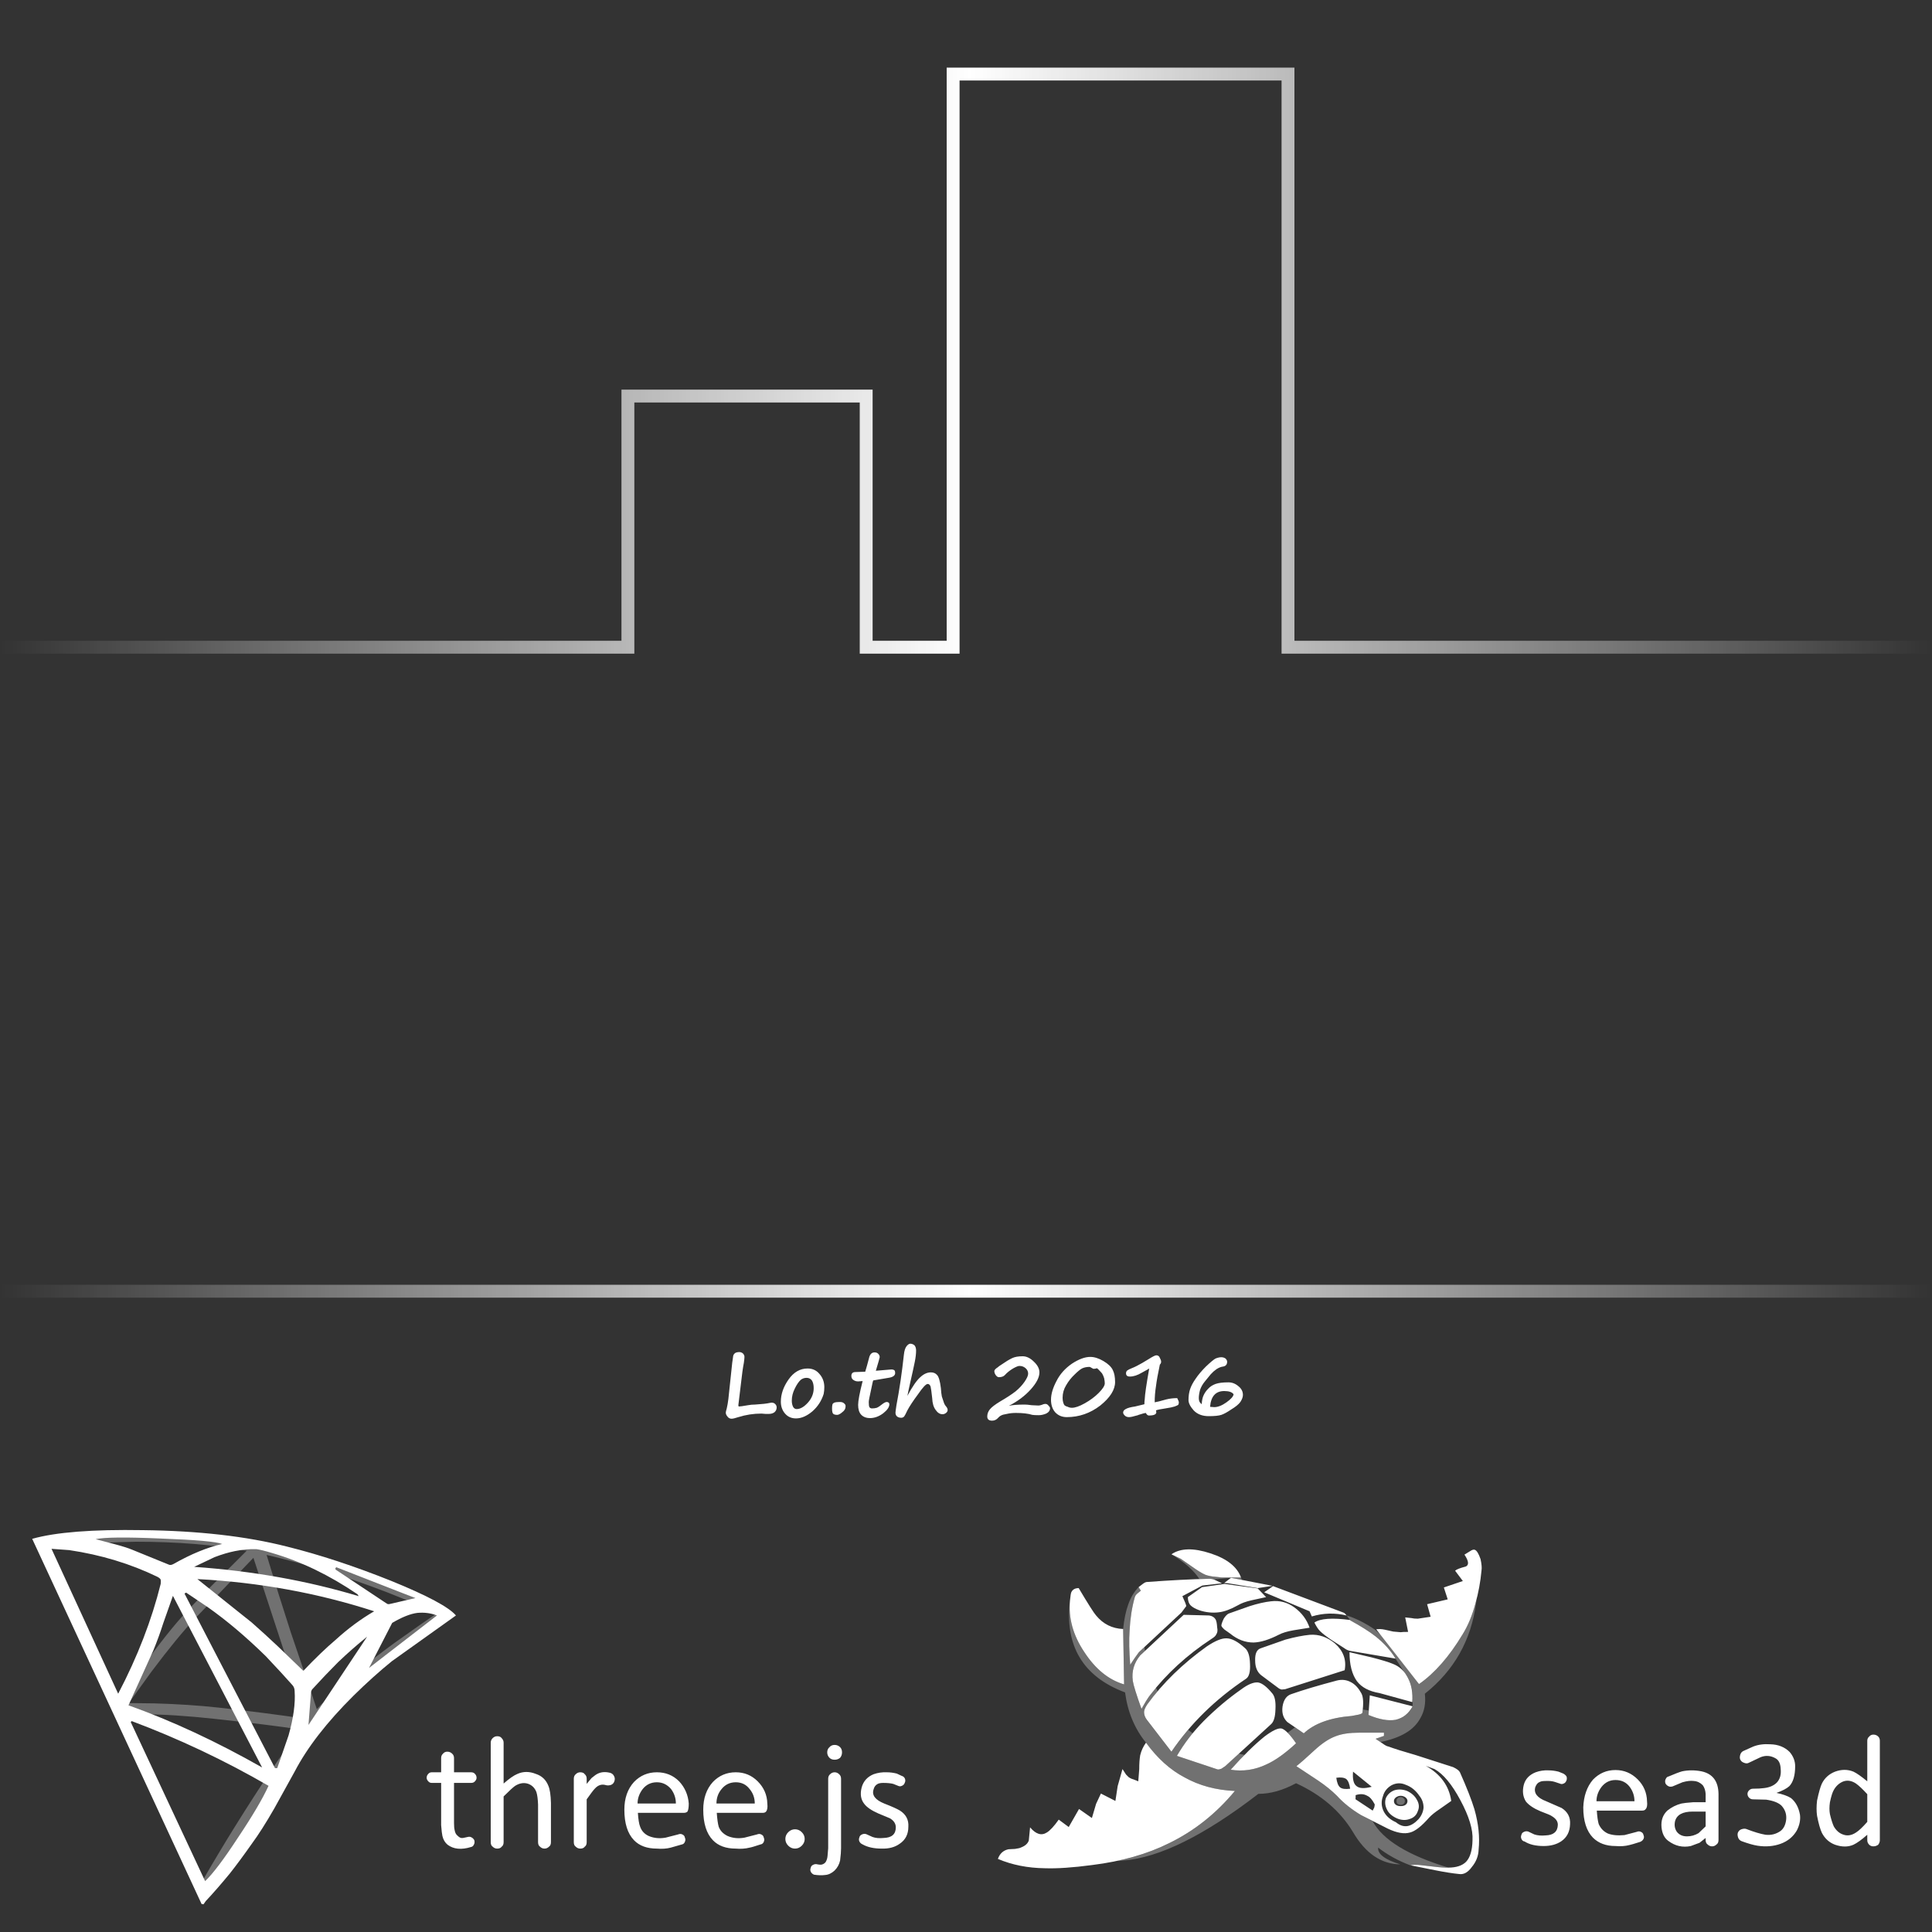 
<svg xmlns="http://www.w3.org/2000/svg" version="1.1" xmlns:xlink="http://www.w3.org/1999/xlink" preserveAspectRatio="none" x="0px" y="0px" width="300px" height="300px" viewBox="0 0 300 300">
<rect x="0" y="0" width="300" height="300" fill="#333333" stroke="none"/>
<defs>
<linearGradient id="Gradient_1" gradientUnits="userSpaceOnUse" x1="0" y1="1" x2="300" y2="1" spreadMethod="pad">
<stop  offset="0%" stop-color="#FFFFFF" stop-opacity="0"/>

<stop  offset="50.196%" stop-color="#FFFFFF"/>

<stop  offset="100%" stop-color="#FFFFFF" stop-opacity="0"/>
</linearGradient>

<linearGradient id="Gradient_2" gradientUnits="userSpaceOnUse" x1="0" y1="101" x2="300" y2="101" spreadMethod="pad">
<stop  offset="0%" stop-color="#FFFFFF" stop-opacity="0"/>

<stop  offset="50.196%" stop-color="#FFFFFF"/>

<stop  offset="100%" stop-color="#FFFFFF" stop-opacity="0"/>
</linearGradient>

<g id="Layer3_0_MEMBER_0_MEMBER_0_MEMBER_0_MEMBER_0_FILL">
<path fill="#FFFFFF" fill-opacity="0.302" stroke="none" d="
M 21.15 239.4
Q 30.7 239.4 38.3 240.8 32.1 246.95 29.2 250 25.95 253.45 21.6 259.6 19.35 262.95 18.2 264.85
L 18.75 266.25
Q 20.4 266.15 22.3 266.2 26.85 266.2 33.3 266.9 41.6 267.8 46.6 268.55 42.55 273.9 36.5 283.6 34.25 287.2 31.35 292.2
L 32.1 293.8 37.55 286.05
Q 43.15 278 47.2 271.7 50.6 266.35 60.4 257.8 65.25 253.55 69.45 250.4 64.45 248.05 59.05 245.85 47.05 241 40.35 239.75 33.45 238.5 22.4 238.25 16.45 238.15 12.8 238.3
L 13.3 239.75
Q 16.15 239.5 21.15 239.4
M 41.4 241.45
Q 50.35 243.5 60.1 247.25 64.8 249.1 67.8 250.55 65.9 251.8 61.2 255.15 54.1 260.35 49.8 264.75
L 49.2 265.4 45.15 253.45
Q 43.2 247.45 41.4 241.45
M 33.9 265.15
Q 29.3 264.65 24 264.5
L 20 264.45 23.5 259.6
Q 27.55 254.2 30.35 251.25
L 39.35 241.9 47.55 266.9
Q 41.05 265.95 33.9 265.15 Z"/>
</g>

<g id="Layer3_0_MEMBER_1_MEMBER_0_MEMBER_0_MEMBER_0_FILL">
<path fill="#FFFFFF" stroke="none" d="
M 60.8 245.5
Q 52.2 242.05 44.55 240.15 35.1 237.75 22.2 237.6 10.45 237.4 5 238.95
L 31.3 295.65 31.6 295.7
Q 31.9 295.25 31.95 295.2 33.6 293.45 35.7 290.9 37.2 289 39.1 286.3 40.65 284.2 42.6 280.8
L 45.75 275.1
Q 48.7 269.45 54.9 263.3 57.95 260.3 60.85 257.95
L 70.8 250.85
Q 69.15 248.9 60.8 245.5
M 52.05 243.6
L 52.2 243.35 64.5 248.15 60.6 249.05
Q 60.25 249.15 60.05 249
L 52.15 243.75 52.05 243.6
M 20.3 267.4
L 20.45 267.25
Q 31.4 271.35 41.7 277.3 40.3 280.35 36.95 285.35 33.65 290.4 31.85 292.1
L 20.3 267.4
M 52.5 258.1
Q 54.7 256 57 254.15
L 47.9 267.85 48.3 262.75
Q 48.3 262.6 48.45 262.35 50.5 260.1 52.5 258.1
M 8 240.5
L 10.75 240.7
Q 18.15 241.8 24.45 244.85 24.9 245.1 24.95 245.3 25 245.5 24.95 245.95 22.85 254.4 18.35 263
L 8 240.5
M 17.7 239.75
L 14.85 239
Q 16.9 238.55 24.9 238.9 33.15 239.2 34.5 239.75 31 240.55 26.95 242.85 26.5 243.1 26.2 242.95
L 20.55 240.65
Q 19.6 240.25 17.7 239.75
M 28.65 247.45
L 28.9 247.3 32.25 249.55
Q 36.65 252.65 41.25 257.15 43.85 259.9 45.35 261.6 45.75 262 45.75 262.6 45.95 265.45 44.8 269.5
L 43.05 274.55 42.7 274.55 28.65 247.45
M 36.5 240.85
Q 38.25 240.5 39.8 240.55 40.6 240.65 42.25 241.15 48.95 243.1 55.5 247.55
L 55.7 247.85
Q 43.7 244.25 30.15 243.3
L 33.3 241.8
Q 35 241.15 36.5 240.85
M 25.35 252.05
L 26.85 247.8 40.7 274.45
Q 30.05 268.4 19.95 264.8
L 23.8 256.3
Q 24.65 254.25 25.35 252.05
M 60.9 252
Q 63.2 250.65 64.8 250.45 66.45 250.3 67.85 250.85
L 57.3 259 60.9 252
M 58.1 250.2
Q 55 252 52.15 254.6 49.85 256.55 47.1 259.45
L 43.1 255.6
Q 41.2 253.8 39.1 251.95
L 30.65 245.2
Q 45 245.95 58.1 250.2
M 73.75 275.45
Q 73.55 275.2 73.15 275.2
L 70.5 275.2 70.5 273
Q 70.5 272.55 70.2 272.3 69.9 272 69.45 272 69.05 272 68.8 272.3 68.5 272.55 68.5 273
L 68.5 275.2 67.05 275.2
Q 66.7 275.2 66.5 275.45 66.25 275.7 66.25 276.05 66.25 276.35 66.5 276.6 66.7 276.85 67.05 276.85
L 68.5 276.85 68.5 283.4
Q 68.6 284.7 68.7 285.1 68.9 285.95 69.5 286.45 70.9 287.5 73.15 286.8 73.45 286.75 73.6 286.4 73.75 286.1 73.65 285.75 73.5 285.45 73.2 285.3 72.95 285.15 72.6 285.25 71.8 285.45 71.65 285.4 71.4 285.4 71 285 70.7 284.75 70.6 284.2 70.5 283.8 70.5 283.1
L 70.5 276.85 73.15 276.85
Q 73.55 276.85 73.75 276.6 74 276.35 74 276.05 74 275.7 73.75 275.45
M 124.5 284.5
Q 124.05 284.05 123.45 284.05 122.85 284.05 122.4 284.5 121.95 284.95 121.95 285.55 121.95 286.15 122.4 286.6 122.85 287.05 123.45 287.05 124.05 287.05 124.5 286.6 124.95 286.15 124.95 285.55 124.95 284.95 124.5 284.5
M 128.9 275.5
Q 128.6 275.75 128.6 276.2
L 128.6 287 128.5 288.2
Q 128.45 288.75 128.2 289.15 128 289.4 127.7 289.5 127.5 289.6 126.95 289.5 126.6 289.4 126.3 289.55 125.95 289.7 125.9 290 125.75 290.35 125.9 290.65 126.05 290.95 126.4 291.1 127.4 291.25 128.1 291.15 128.9 291.1 129.6 290.45 130.25 289.8 130.45 288.9 130.6 287.7 130.6 287
L 130.6 276.2
Q 130.6 275.75 130.3 275.5 130 275.2 129.6 275.2 129.2 275.2 128.9 275.5
M 140.5 276.15
Q 140.35 275.85 140 275.75
L 139.25 275.4
Q 138.45 275.2 137.7 275.2 136.65 275.15 135.65 275.5 134.2 276.1 133.8 277.55 133.4 279.1 134.2 280.1 134.8 280.9 136.4 281.6
L 138.2 282.35
Q 139.1 282.9 139.1 283.75 139.1 285.35 137.2 285.4 136.2 285.5 135.5 285.25
L 134.5 284.8
Q 134.15 284.7 133.85 284.85 133.5 285 133.45 285.3 133.3 285.65 133.45 285.95 133.6 286.25 133.95 286.4 135.1 287.05 136.9 287.05 138.6 287.1 139.7 286.3 141.05 285.4 141.05 283.65 141.15 282.05 139.75 281.15 139.1 280.75 137.3 280.05 135.2 279.2 135.65 277.85 135.8 277.25 136.3 277 136.6 276.85 137.15 276.85 138.1 276.85 138.7 277
L 139.45 277.3
Q 139.75 277.45 140.05 277.3 140.4 277.15 140.5 276.8 140.65 276.5 140.5 276.15
M 130.45 271.3
Q 130.1 270.95 129.6 270.95 129.1 270.95 128.8 271.3 128.45 271.6 128.45 272.1 128.45 272.6 128.8 272.95 129.1 273.25 129.6 273.25 130.1 273.25 130.45 272.95 130.75 272.6 130.75 272.1 130.75 271.6 130.45 271.3
M 118.4 281.5
Q 118.8 281.5 118.95 281.3 119.25 280.95 119.15 280.05 119.1 278.05 117.65 276.6 116.25 275.2 114.25 275.2 112.15 275.2 110.7 276.7 109.2 278.35 109.2 281 109.2 284.2 110.7 285.75 111.95 287.05 114.25 287.05 115.4 287.15 116.4 286.9 116.75 286.85 118.1 286.4 118.45 286.35 118.6 286 118.75 285.65 118.6 285.35 118.55 285 118.2 284.85 117.9 284.7 117.55 284.85
L 115.6 285.35
Q 114.2 285.6 113 285.1 111.95 284.6 111.6 283.65 111.4 282.95 111.3 281.5
L 118.4 281.5
M 114.25 276.75
Q 115.6 276.75 116.4 277.8 117.2 278.75 117.2 280.05
L 111.25 280.05
Q 111.25 278.75 112.05 277.8 112.9 276.75 114.25 276.75
M 82.05 277
Q 82.95 277.35 83.3 278.3 83.5 278.95 83.55 280.2
L 83.55 286.05
Q 83.55 286.55 83.85 286.75 84.15 287.05 84.55 287.05 84.95 287.05 85.25 286.75 85.55 286.55 85.55 286.05
L 85.55 279.95
Q 85.5 278.1 85.15 277.3 84.6 275.9 83.2 275.45 81.7 274.85 80.35 275.45 79.5 275.8 78.2 276.95
L 78.2 270.6
Q 78.2 270.2 77.9 269.9 77.7 269.6 77.2 269.6 76.8 269.6 76.5 269.9 76.2 270.2 76.2 270.6
L 76.2 286.05
Q 76.2 286.55 76.5 286.75 76.8 287.05 77.2 287.05 77.7 287.05 77.9 286.75 78.2 286.55 78.2 286.05
L 78.2 278.95
Q 79.55 277.6 80 277.3 81.05 276.65 82.05 277
M 99.4 283.65
Q 99.15 283.05 99.05 281.5
L 106.15 281.5
Q 106.55 281.5 106.75 281.3 106.95 280.95 106.95 280.05 106.8 278.05 105.45 276.6 104.05 275.2 102 275.2 99.9 275.2 98.45 276.7 96.95 278.35 96.95 281 96.95 284.2 98.45 285.75 99.7 287.05 102 287.05 103.2 287.15 104.15 286.9
L 105.9 286.4
Q 106.2 286.35 106.35 286 106.5 285.65 106.35 285.35 106.3 285 105.95 284.85 105.65 284.7 105.3 284.85
L 103.35 285.35
Q 101.95 285.6 100.75 285.1 99.75 284.65 99.4 283.65
M 99 280.05
Q 99 278.85 99.8 277.8 100.65 276.75 102 276.75 103.3 276.75 104.2 277.8 104.95 278.8 104.95 280.05
L 99 280.05
M 95.4 276.6
Q 95.55 276.15 95.35 275.8 95.2 275.45 94.8 275.3 93.7 275 92.85 275.4 92.5 275.55 91.85 276.1
L 91.1 277 91.1 276.2
Q 91.1 275.75 90.8 275.5 90.6 275.2 90.1 275.2 89.7 275.2 89.4 275.5 89.1 275.75 89.1 276.2
L 89.1 286.05
Q 89.1 286.55 89.4 286.75 89.7 287.05 90.1 287.05 90.6 287.05 90.8 286.75 91.1 286.55 91.1 286.05
L 91.1 279.4
Q 92.05 278.05 92.4 277.7 93.15 276.9 94.1 277.2 94.45 277.3 94.9 277.15 95.25 277 95.4 276.6 Z"/>
</g>

<g id="Layer3_1_MEMBER_0_MEMBER_0_MEMBER_0_MEMBER_0_FILL">
<path fill="#FFFFFF" fill-opacity="0.302" stroke="none" d="
M 185.15 243.3
L 183.35 242.05 181.9 241.35
Q 184.95 243.2 186.25 245.2
L 187.8 245.15
Q 188.2 245.15 188.45 245.25
L 191.15 245 192.85 245.35 192.7 244.95 189.7 244.95 188.3 244.8
Q 187.35 244.65 187 244.45 186.35 244.15 185.15 243.3
M 176.6 247.45
L 177.15 247 176.8 246.45
Q 174.85 248.4 174.4 252.95
L 174.55 261.55
Q 170.95 260.5 168.35 256.5 165.75 252.6 166.15 248.5
L 166.15 248.4
Q 164.85 259.1 174.7 262.8 175.3 267.35 177.95 270.6 180.6 274.25 183.95 276 187.35 277.9 191.75 278.1 187.4 283.35 181.55 286.2 177.7 288.1 173.45 288.95
L 174.45 288.9
Q 182.8 288.25 195.4 278.55 198.2 278.55 201.25 276.9 207.15 279.6 210.1 284.5 213 289.45 217.45 289.5 213.85 288.4 214 286.9 216.2 288.6 219 289.65
L 219.05 289.65
Q 219.55 289.5 220.45 289.6
L 221.75 289.75
Q 223.75 290 224.5 290
L 224.9 290
Q 215.5 287.15 213.15 282.8
L 211.35 281.85
Q 209.1 280.5 207.6 278.85 206.4 277.65 204.7 276.5
L 201.3 274.25
Q 202.15 273.6 204.2 271.7 205.9 270.15 207.4 269.6 208.8 269.05 211.05 269.05
L 214.9 269.05 214.9 269.55 213.6 270 214.35 270.5
Q 219.1 269.55 220.55 266.8 221.5 265.2 221.25 263 228.05 257.6 229.2 248.95
L 229.3 248.3 229.1 249
Q 228.35 251.8 227.1 253.8 224 258.95 220.35 261.5 218.4 257.1 213.5 253.05 211.3 251.55 209.15 250.85
L 209.1 250.85 209.15 250.9
Q 209.45 251.35 209.65 251.55
L 209.65 251.6
Q 212.2 253 213.6 254.1 215.6 255.7 216.7 257.55
L 218.1 259.75 218.4 260.1 218.65 260.6
Q 219.35 262 219.35 263.7
L 219.35 264.95
Q 218.95 265.85 218.1 266.45
L 218.05 266.45
Q 217.45 266.9 216.7 267.05 215 267.35 212.5 266.3
L 212.55 265.6 211.6 265.45 211.55 265.95
Q 211.55 266.1 210.95 266.25
L 209.9 266.45
Q 204.9 266.85 202.45 269.15
L 201.1 268.25 201.05 268.25 199.95 269.05
Q 200.4 269.5 201.25 270.7 198.65 273.1 196.6 274 193.95 275.25 191.1 274.8
L 193.25 272.5 192.35 272.3 190.25 274.25 189.65 274.65
Q 189.25 274.8 189.05 274.75 186.25 273.8 182.75 272.65 183.7 270.95 185.2 269.15
L 184.5 268.6
Q 183.3 270 181.9 272
L 178.05 267
Q 177.65 266.45 177.65 265.85 177.65 265.4 178.15 264.65
L 179.75 262.6 179.5 262.05 178.6 263.2
Q 178.45 263.35 177.95 264.15
L 177.25 265.35
Q 176.05 262 175.9 261 175.6 258.8 177.05 257.05
L 177.8 256.35 177.7 255.75 176.85 256.55 176.2 257.45
Q 176.05 257.65 175.5 258.5 175.25 255.4 175.4 253.2 175.55 250.35 176.2 248.05 176.3 247.7 176.6 247.45
M 217.95 280.1
Q 218.15 279.95 218.15 279.65 218.15 279.4 217.95 279.25 217.8 279.05 217.5 279.05 217.2 279.05 217 279.25 216.85 279.4 216.85 279.65 216.85 279.95 217 280.1 217.25 280.25 217.5 280.25 217.8 280.25 217.95 280.1 Z"/>
</g>

<g id="Layer3_1_MEMBER_1_MEMBER_0_MEMBER_0_MEMBER_0_FILL">
<path fill="#FFFFFF" stroke="none" d="
M 207.4 269.6
Q 205.9 270.15 204.2 271.7 202.15 273.6 201.3 274.25
L 204.7 276.5
Q 206.4 277.65 207.6 278.85 209.1 280.5 211.35 281.85
L 215.5 283.95
Q 217.6 284.95 218.95 284.55 220.15 284.25 221.9 282.25 222.45 281.65 223.5 280.95
L 225.35 279.65
Q 224.85 276.15 221.4 274.2
L 222.75 274.7
Q 224.8 275.85 226.75 279.5 228.8 283.3 228.65 285.75 228.6 288.1 227.65 289.1 226.75 290 224.9 290
L 224.5 290
Q 223.75 290 221.75 289.75
L 220.45 289.6
Q 219.55 289.5 219.05 289.65
L 222.8 290.4
Q 225.05 290.85 226.6 291 227.65 291.15 228.55 289.9 229.55 288.7 229.6 287.2 229.9 284.3 228.95 280.95 228.3 278.8 226.7 275.2 226.5 274.8 225.65 274.4
L 219.9 272.55
Q 216.95 271.7 215.6 271.2 215.25 271.15 214.65 270.7
L 213.6 270 214.9 269.55 214.9 269.05 211.05 269.05
Q 208.8 269.05 207.4 269.6
M 214.85 281.25
Q 214.3 280.1 214.75 278.9 215.05 277.8 216.1 277.2 217.2 276.65 218.3 277.15 219.55 277.6 220.4 278.85 221.05 279.65 221.05 280.7 220.95 281.7 220.25 282.5 219.4 283.4 218.55 283.55 217.65 283.7 216.75 282.95 215.4 282.35 214.85 281.25
M 213.45 280.15
Q 213.5 280.2 213.4 280.65
L 213.15 281.15 210.5 279.4
Q 210.45 279.3 210.5 279.15
L 210.5 278.75
Q 211.55 278.4 212.3 278.85 212.9 279.1 213.45 280.15
M 210.65 277.35
Q 209.95 276.85 210.1 275.1
L 213 277.45
Q 211.3 277.9 210.65 277.35
M 209.05 276.25
Q 209.5 276.65 209.65 277.75 208.55 277.9 208.1 277.55 207.65 277.2 207.5 276.05 208.55 275.9 209.05 276.25
M 215.2 279.2
Q 214.9 280.1 215.4 281.05 215.8 281.85 216.9 282.35 217.95 282.8 218.9 282.45 219.85 282.15 220.15 281.25 220.55 280.35 220 279.45 219.55 278.6 218.5 278.1 217.45 277.7 216.5 278 215.6 278.35 215.2 279.2
M 217.5 280.45
Q 217 280.45 216.75 280.25 216.45 280.05 216.45 279.65 216.45 279.35 216.75 279.1 217.1 278.85 217.5 278.85 217.9 278.85 218.25 279.1 218.55 279.35 218.55 279.65 218.55 280.05 218.25 280.25 218 280.45 217.5 280.45
M 216.25 258.35
Q 215.3 257.95 212.95 257.35
L 209.55 256.55
Q 209.55 259.45 210.7 261.05 211.8 262.5 214.2 262.9
L 219.3 264.3
Q 219.45 262.15 218.65 260.6 217.85 258.95 216.25 258.35
M 200.55 263.05
Q 199.4 263.4 199.15 265 198.95 266.5 199.9 267.4
L 202.45 269.15
Q 204.9 266.85 209.9 266.45
L 210.95 266.25
Q 211.55 266.1 211.55 265.95 211.85 263.8 211.4 262.95 210.75 261.75 209.85 261.25 208.8 260.65 207.6 260.95 203.25 262.1 200.55 263.05
M 198.05 265.45
Q 198.15 263.7 197.6 263 196.3 261.4 195.35 261.25 194.3 261.15 192.7 262.35 189.7 264.45 186.9 267.25 184.4 269.8 182.75 272.65 186.25 273.8 189.05 274.75 189.25 274.8 189.65 274.65
L 190.25 274.25 197.35 267.75
Q 198 267.2 198.05 265.45
M 188.75 251.45
Q 188.45 250.95 187.75 250.85
L 183.8 250.75 177.05 257.05
Q 175.6 258.8 175.9 261 176.05 262 177.25 265.35
L 177.95 264.15
Q 178.45 263.35 178.6 263.2 182.4 258.25 188.1 254.5 188.75 254.1 188.85 253.8 189.15 253.4 189 252.7 188.95 251.8 188.75 251.45
M 197.7 246.3
L 197.75 246.25 196.3 247.25 203.35 250.2 203.7 251
Q 206.35 250.2 209.1 250.85 208.8 250.45 208.6 250.4
L 197.7 246.3
M 183.35 242.05
L 185.15 243.3
Q 186.35 244.15 187 244.45 187.35 244.65 188.3 244.8
L 189.7 244.95 192.7 244.95
Q 191.8 242.45 187.95 241.2 184 239.9 181.9 241.35
L 183.35 242.05
M 177.15 247
L 176.6 247.45
Q 176.3 247.7 176.2 248.05 175.55 250.35 175.4 253.2 175.25 255.4 175.5 258.5 176.05 257.65 176.2 257.45
L 176.85 256.55 183.45 250.4 184.2 249.4
Q 184.2 249.15 183.6 247.85
L 186.7 246.2 189.75 245.85 188.8 245.4
Q 188.3 245.15 187.8 245.15 183.55 245.25 178.1 245.65 177.85 245.65 177.45 245.95
L 176.8 246.45 177.15 247
M 229.9 242.1
Q 229.45 240.8 229 240.65 228.75 240.55 228.3 240.85
L 227.4 241.4
Q 228.4 242.9 227.6 243.25 226.25 243.6 225.95 243.9
L 227.15 245.5 224.2 246.5 224.8 248.35 221.6 249.1 222.15 251.05 220.15 251.35
Q 219.55 251.35 219.15 251.25
L 218.2 251.15 218.65 253.4
Q 217.75 253.4 217.5 253.45
L 216.35 253.35 215 253.05
Q 214.3 252.9 213.7 253
L 220.35 261.5
Q 224 258.95 227.1 253.8 228.35 251.8 229.1 249 229.8 246.55 230.05 243.85 230.15 243.25 229.9 242.1
M 156.6 287.15
Q 155.4 287.4 154.95 288.65 158.25 290.05 162.25 290.1 165.1 290.2 169.6 289.6 176.45 288.75 181.55 286.2 187.4 283.35 191.75 278.1 187.35 277.9 183.95 276 180.6 274.25 177.95 270.6 177.3 271.5 177.05 272.55 176.9 273.4 176.9 274.7
L 176.75 276.6 176 276.3
Q 175.6 276.2 175.25 275.95
L 174.85 275.55 174.3 274.7 173.55 277.35 173.2 279.65 170.95 278.5 170.2 280.1 169.55 282.3 167.55 280.9 165.95 283.7 164.4 282.55
Q 163.3 284.1 162.55 284.55 161.3 285.35 159.95 283.75
L 159.75 285.8
Q 159.5 286.5 158.6 286.85 158.35 287 157.6 287.1
L 156.6 287.15
M 216.7 267.05
Q 218.45 266.65 219.35 264.95
L 212.7 263.25 212.5 266.3
Q 215 267.35 216.7 267.05
M 216.7 257.55
Q 215.6 255.7 213.6 254.1 212.2 253 209.65 251.6
L 209.65 251.55
Q 205.45 251 204.1 251.95 204.55 252.85 204.95 253.25 205.55 253.85 206.75 254.65
L 208.7 255.9
Q 209.15 256.25 209.65 256.35
L 216.7 257.55
M 201.25 270.7
Q 199.85 268.65 199 268.4 198.2 268.25 196.35 269.65 194 271.55 191.1 274.8 193.95 275.25 196.6 274 198.65 273.1 201.25 270.7
M 195.75 255.95
Q 194.85 256.25 194.9 257.85 194.9 259.35 195.8 260.1
L 198.55 262.15
Q 198.65 262.25 199 262.35
L 199.55 262.3 208.8 259.35
Q 209.25 256.95 207.3 255.2 205.5 253.7 203.4 253.85 201.8 254 199.6 254.6
L 195.75 255.95
M 194.65 255.05
Q 196.3 255 198.55 253.85 199.4 253.4 200.85 253.15
L 203.35 252.75
Q 202.7 250.85 201 249.6 199.35 248.4 197.35 248.65 195.95 248.8 194.05 249.4
L 190.8 250.55
Q 190.45 250.7 190.05 251.3 189.7 252 189.65 252.4 189.65 252.6 190.15 253.05
L 191 253.65
Q 192.7 255.05 194.65 255.05
M 194.1 258.35
Q 194.05 256.5 193.3 255.9 191.65 254.4 190.45 254.4 189.35 254.35 187.4 255.65 181.8 259.65 178.15 264.65 177.65 265.4 177.65 265.85 177.65 266.45 178.05 267
L 181.9 272
Q 186.35 265.45 193.45 260.7 194.2 260.25 194.1 258.35
M 190.15 245.95
L 186.65 246.45 184.45 248
Q 184.45 248.85 184.9 249.3 185.3 249.7 186.25 250.05 187.8 250.55 189.3 250.35 190.55 250.2 192.25 249.25 193 248.8 194.3 248.5
L 196.6 248 195.3 246.65 190.15 245.95
M 190.1 245.8
L 190.7 245.85 195.3 246.6 197.6 246.25 191.15 245 190.1 245.8
M 167.5 246.6
Q 166.65 246.6 166.35 247.25 166.25 247.45 166.15 248.5 165.75 252.6 168.35 256.5 170.95 260.5 174.55 261.55
L 174.4 252.95
Q 171.85 252.85 170.2 250.85 169.7 250.3 167.5 246.6
M 282.15 279.6
Q 282 280.9 282.15 281.95 282.5 283.75 282.9 284.6 283.6 285.95 284.95 286.45 286.55 287 287.8 286.45 288.65 286.05 289.95 284.9
L 289.95 285.75
Q 289.95 286.15 290.25 286.45 290.5 286.7 290.9 286.7 291.3 286.7 291.65 286.45 291.9 286.1 291.9 285.75
L 291.9 270.3
Q 291.9 269.9 291.65 269.65 291.35 269.35 290.9 269.35 290.5 269.35 290.25 269.65 289.95 269.9 289.95 270.3
L 289.95 276.6
Q 288.55 275.45 287.8 275.1 286.45 274.55 284.95 275.1 283.55 275.65 282.9 276.95 282.55 277.7 282.15 279.6
M 284.75 277.95
Q 285.25 277.05 286.15 276.65 287.15 276.25 288.2 276.95 288.9 277.45 289.95 278.6
L 289.95 282.9
Q 288.85 284.15 288.2 284.55 287.15 285.25 286.15 284.85 285.3 284.55 284.75 283.6 284.45 282.95 284.15 281.7 284 280.9 284.15 279.85 284.45 278.45 284.75 277.95
M 243.25 276.45
Q 243.35 276.15 243.25 275.85 243.1 275.6 242.75 275.4
L 242 275.1
Q 241.2 274.9 240.45 274.9 239.4 274.85 238.45 275.2 236.95 275.8 236.6 277.2 236.25 278.65 236.95 279.75 237.65 280.6 239.2 281.25 240.8 281.85 240.95 282 241.9 282.55 241.9 283.35 241.85 284.95 240 285 239 285.1 238.25 284.85
L 237.3 284.4
Q 236.95 284.3 236.65 284.45 236.3 284.6 236.25 284.9 236.1 285.25 236.25 285.55 236.4 285.9 236.75 285.95 237.85 286.65 239.7 286.65 241.35 286.65 242.45 285.9 243.75 285 243.8 283.25 243.9 281.65 242.5 280.75
L 240.1 279.7
Q 238 278.9 238.4 277.5 238.65 276.85 239.1 276.7 239.35 276.55 239.95 276.55 240.85 276.5 241.45 276.7
L 242.2 276.95
Q 242.5 277.1 242.8 276.95 243.1 276.85 243.25 276.45
M 255.55 280.9
Q 255.85 280.6 255.75 279.7 255.7 277.7 254.3 276.3 252.85 274.85 250.85 274.85 248.8 274.85 247.35 276.35 245.95 278 245.85 280.65 245.85 283.8 247.35 285.35 248.65 286.65 250.85 286.65 252.05 286.75 253 286.5 253.3 286.45 254.7 286 255.05 285.85 255.2 285.55 255.35 285.25 255.2 284.95 255.15 284.6 254.8 284.45 254.5 284.3 254.15 284.45
L 252.25 284.95
Q 250.65 285.1 249.65 284.7 248.7 284.25 248.25 283.25 248.05 282.6 247.95 281.15
L 255 281.15
Q 255.4 281.15 255.55 280.9
M 248.7 277.45
Q 249.55 276.4 250.85 276.4 252.25 276.4 253.05 277.45 253.8 278.45 253.8 279.7
L 247.9 279.7
Q 247.9 278.5 248.7 277.45
M 259.7 277.4
L 261.25 276.75
Q 262.3 276.45 263 276.55 263.8 276.6 264.4 277.2 264.8 277.75 264.85 278.55
L 264.85 279.85 262.9 279.85
Q 261.55 279.95 261.1 280.05 259.9 280.35 258.9 281.15 257.85 282.15 258 283.75 258.15 285.2 259.05 285.85 260.65 287.05 262.55 286.65
L 263.9 286.15 264.85 285.4 264.85 285.7
Q 264.85 286.2 265.15 286.4 265.45 286.7 265.85 286.7 266.25 286.7 266.55 286.4 266.85 286.2 266.85 285.7
L 266.85 278.55
Q 266.8 275.6 264.2 275.05 262.65 274.75 261.2 275.05 260.5 275.25 259.1 275.85 258.8 275.9 258.65 276.25 258.5 276.5 258.6 276.9 258.75 277.2 259.05 277.35 259.3 277.5 259.7 277.4
M 260.35 284.4
Q 259.9 283.7 260.1 282.8 260.5 281.3 262.85 281.3
L 264.85 281.3 264.85 283.6 263.75 284.65
Q 262.9 285.15 261.95 285.15 260.9 285.15 260.35 284.4
M 274.9 270.85
Q 273.4 270.75 272.25 271.2
L 270.8 271.85
Q 270.4 272 270.25 272.4 270.1 272.85 270.2 273.15 270.35 273.55 270.75 273.7 271.2 273.9 271.5 273.75
L 273.4 272.85
Q 274.55 272.4 275.65 273 276.45 273.4 276.5 274.65 276.65 276 275.9 276.8 275.2 277.5 273.95 277.65 273.25 277.75 272.2 277.75 271.85 277.75 271.6 278 271.35 278.25 271.35 278.55 271.35 278.9 271.6 279.15 271.85 279.4 272.2 279.4
L 274.25 279.45
Q 275.95 279.7 276.65 280.4 277.5 281.35 277.35 282.6 277.2 283.75 276.5 284.3 275.45 285.05 274.15 284.9 272.95 284.7 271.15 284 270.85 283.9 270.4 284.05 270 284.2 269.85 284.6 269.75 284.9 269.9 285.35 270.05 285.75 270.45 285.9 271.95 286.45 272.9 286.6 274.85 286.9 276.5 286.3 278.15 285.7 279 284.25 279.65 283 279.5 281.8 279.2 280.1 278.1 279.2 277.3 278.7 275.85 278.4 277.25 277.9 277.85 277.35 278.75 276.4 278.75 274.25 278.75 273.05 277.9 272.05 276.75 270.9 274.9 270.85 Z"/>
</g>

<g id="Symbole_1_0_Layer1_0_FILL">
<path fill="url(#Gradient_1)" stroke="none" d="
M 98.5 -37
L 133.5 -37 133.5 0 133.5 2 149 2 149 0 149 -87 199 -87 199 0 199 2 300 2 300 0 201 0 201 -89 147 -89 147 0 135.5 0 135.5 -39 96.5 -39 96.5 0 0 0 0 2 98.5 2 98.5 0 98.5 -37 Z"/>

<path fill="url(#Gradient_2)" stroke="none" d="
M 300 102
L 300 100 0 100 0 102 300 102 Z"/>
</g>

<g id="Layer1_0_FILL">
<path fill="#FFFFFF" stroke="none" d="
M 171.35 211.35
Q 170.25 210.7 169.3 210.7 168.05 210.7 166.45 211.75 164.85 212.85 164.05 214.45 163.2 216.05 163.2 217.35 163.2 218.55 163.85 219.3 164.55 220.05 165.65 220.05 168.5 220.05 170.85 218.25 173.15 216.4 173.15 214.6 173.15 213.45 172.8 212.75 172.45 212 171.35 211.35
M 170.3 212.45
Q 170.5 212.55 170.8 212.9 171.15 213.25 171.2 213.4 171.3 213.55 171.45 214 171.55 214.5 171.55 214.8 171.55 215.35 170.6 216.3 169.7 217.2 168.45 217.9 167.2 218.6 166.45 218.6 166.1 218.6 165.8 218.45 165.45 218.35 165.35 218.25 165.2 218.15 165.1 217.8 165 217.45 165 217.05 165 216 165.55 215.1 166.1 214.15 166.85 213.45 167.55 212.75 168 212.5 168.5 212.25 169.2 212.25 169.25 212.25 169.5 212.4 169.75 212.55 169.8 212.55 170.15 212.55 170.3 212.45
M 183.05 217.75
Q 183.05 217.6 182.8 217.1 181.9 217.1 181.1 217.3 179.7 217.7 179.3 217.75 179.3 216.5 179.5 215.25 179.65 214 180.1 211.9 180.3 211.7 180.3 211.45 180.3 211.2 180.1 210.85 179.95 210.45 179.55 210.45 179.3 210.45 178.35 211.05
L 177.35 211.65
Q 176.4 212.2 175.75 212.45 175.25 212.65 175.05 212.8 174.85 212.95 174.85 213.25 174.85 213.75 175.45 213.75 176.3 213.75 177.3 213.15 178.4 212.55 178.45 212.5 177.8 216.15 177.75 217.3 177.7 217.65 177.7 218.05 177.35 218.15 176.25 218.4 175.2 218.55 174.8 218.8 174.4 219 174.4 219.35 174.4 219.55 174.65 219.8 174.9 220.05 175.3 220.05 175.7 220.05 176.5 219.8 176.6 219.8 176.8 219.7 177.75 219.4 177.9 219.4
L 177.95 219.45
Q 178.15 219.8 178.4 219.8 179.6 219.8 179.55 219.25
L 179.5 219
Q 179.9 218.85 180.95 218.7 181.95 218.55 182.4 218.4 182.8 218.25 182.95 218.15 183.05 218 183.05 217.75
M 189.9 212.2
Q 190.55 212.1 190.55 211.45 190.55 211.2 190.3 210.95 190 210.75 189.65 210.75 189.25 210.75 188.75 210.95 188.3 211.2 187.25 212.2 186.25 213.2 185.65 214.1 185.05 214.95 184.8 215.7 184.55 216.45 184.55 217.4 184.55 218.1 185.35 219 186.2 219.9 187.7 219.9 189.05 219.9 189.65 219.7 190.25 219.5 191.2 218.85 192.2 218.25 192.6 217.7 193 217.1 193 216.6 193 215.8 192.3 215.25 191.6 214.65 190.75 214.65 189.45 214.65 188.75 214.9 188.05 215.15 187.6 215.65 187.15 216.1 186.9 216.65 186.65 217.15 186.6 218.05 186.55 218 186.5 217.95 186.15 217.7 186.15 217.1 186.15 216.55 186.35 215.8 186.6 215.1 187.1 214.5 187.6 213.9 188 213.4 188.4 212.95 188.9 212.6 189.45 212.25 189.9 212.2
M 190.1 216
Q 191.2 216 191.55 216.5 191.5 217 190.45 217.75 189.4 218.5 188.55 218.5 188.35 218.5 187.9 218.45 188.1 216 190.1 216
M 115.35 210.15
Q 115.1 209.95 114.8 209.95 114.4 209.95 114.15 210.1 113.9 210.3 113.85 210.55 113.8 210.8 113.7 211.6
L 113.1 217.25
Q 113 218.05 112.85 218.7 112.7 219.2 112.7 219.35 112.7 219.65 112.95 219.95 113.2 220.3 113.6 220.3 113.9 220.3 114.65 220.05 116.4 219.5 118.25 219.5 118.45 219.5 118.85 219.55 119.25 219.55 119.4 219.55 119.9 219.55 120.25 219.3 120.6 219 120.6 218.55 120.6 218.25 120.4 218.05 120.2 217.8 119.8 217.8 119.7 217.8 119.5 217.85 118.85 218 117.25 218.1 116.7 218.1 116.15 218.2 115 218.4 114.75 218.4 114.65 218.4 114.65 218.2 114.65 218.05 115 215.3 115.3 212.6 115.5 211.65 115.6 210.95 115.6 210.7 115.6 210.4 115.35 210.15
M 129.2 218.7
Q 129.2 219.4 129.4 219.55 129.6 219.7 130 219.7 130.25 219.7 130.65 219.4 131.05 219.1 131.15 218.9 131.3 218.7 131.3 218.3 131.3 218.1 131.05 217.9 130.85 217.7 130.4 217.7 129.85 217.7 129.55 217.8 129.25 217.95 129.25 218.15 129.2 218.35 129.2 218.7
M 128 215.4
Q 128 214.2 127.25 213.35 126.55 212.5 125.4 212.5 123.65 212.5 122.45 214.2 121.25 215.9 121.25 217.65 121.25 218.75 121.9 219.5 122.55 220.25 123.6 220.25 124.85 220.25 126.15 219.15 127.4 218.05 127.9 216.45 128 215.95 128 215.4
M 124.35 214.25
Q 124.75 213.95 125.25 213.95 125.8 213.95 126.1 214.4 126.35 214.85 126.35 215.55 126.35 216.8 125.45 217.8 124.55 218.8 123.7 218.8 123.35 218.8 123.15 218.45 122.95 218.05 122.95 217.5 122.95 216.55 123.4 215.65 123.85 214.7 124.35 214.25
M 136.4 210.25
Q 136.2 210 135.8 210 135.15 210 134.95 210.85 134.6 212.2 134.35 213
L 132.85 213.05
Q 132.2 213.05 132.2 213.65 132.2 214.1 132.55 214.3 132.85 214.5 133.2 214.5
L 133.3 214.5
Q 133.5 214.5 133.95 214.45 133.25 217.2 133.25 218.15 133.25 219.15 133.7 219.65 134.2 220.2 135.1 220.2 136.15 220.2 137.15 219.45 138.1 218.7 138.1 218.05 138.1 217.9 138 217.8 137.85 217.7 137.7 217.7 137.45 217.7 137.05 218 136.5 218.45 136.15 218.6 135.8 218.7 135.4 218.7 135.15 218.7 135 218.5 134.9 218.3 134.9 217.7 134.9 217.4 135.25 215.85 135.55 214.35 135.6 214.35
L 137.95 213.95
Q 139 213.8 139 213.2 139 212.9 138.9 212.8 138.75 212.65 138.4 212.65 138.2 212.65 136 212.85 136.6 210.85 136.6 210.75 136.6 210.45 136.4 210.25
M 161.4 213.1
Q 161.4 212.25 160.55 211.45 159.7 210.6 158.8 210.6 157.75 210.6 157.15 210.9 156.5 211.2 155.35 212 155.1 212.15 154.95 212.3 154.4 212.65 154.4 212.9 154.4 213.2 154.6 213.5 154.85 213.85 155.1 213.85 155.75 213.85 156.05 213.5 156.55 212.95 157.3 212.5 158 212.1 158.3 212.1 158.85 212.1 159.25 212.45 159.65 212.8 159.65 213.3 159.65 213.75 159.1 214.55 158.55 215.35 157.7 216.05 156.8 216.75 155.25 217.65 154.1 218.35 153.7 218.85 153.3 219.35 153.3 219.95 153.3 220.6 154.05 220.6 154.55 220.6 154.9 220.25 155.15 219.95 155.45 219.8 155.7 219.65 156.35 219.55 157 219.4 157.75 219.4 159.35 219.4 160.3 219.7 160.6 219.75 161.3 219.75 161.85 219.75 162.45 219.5 163.05 219.2 163.05 218.65 163.05 218.5 162.8 218.25 162.6 218 162.35 218 162.05 218 161.75 218.15 161.45 218.25 161.25 218.25 161 218.25 160.2 218.2 159.45 218.1 159.15 218.1 157.45 218.1 156.65 218.3 158.7 217.25 160.05 215.75 161.4 214.25 161.4 213.1
M 142.25 209.7
Q 142.25 209.2 142 208.9 141.7 208.65 141.35 208.65 141.1 208.65 140.8 209 140.45 209.4 140.35 210.4 139.9 214.55 139.2 218.2 139.05 219.2 139.05 219.35 139.05 219.75 139.3 219.95 139.55 220.15 139.95 220.15 140.2 220.15 140.4 219.95 140.55 219.75 140.9 219 141.4 218.05 142.55 216.5 143.65 214.9 144.05 214.9 144.35 214.9 144.5 215.3 144.6 215.7 144.75 217.1 144.8 218.3 145.3 218.95 145.75 219.6 146.35 219.6 146.65 219.6 146.9 219.4 147.15 219.2 147.15 218.95 147.15 218.7 146.95 218.45 146.65 218.1 146.55 217.75 146.4 217.35 146.25 216.85 146.15 216.35 146.1 215.55 145.9 213.9 145.5 213.5 145.15 213.1 144.55 213.1 143.7 213.1 142.9 213.85 142.05 214.6 140.9 216.75 141.05 215.95 141.35 214.65 141.85 212.45 142.05 211.45 142.25 210.45 142.25 209.7 Z"/>
</g>
</defs>

<g transform="matrix( 1, 0, 0, 1, 0,0) ">
<use xlink:href="#Layer3_0_MEMBER_0_MEMBER_0_MEMBER_0_MEMBER_0_FILL"/>
</g>

<g transform="matrix( 1, 0, 0, 1, 0,0) ">
<use xlink:href="#Layer3_0_MEMBER_1_MEMBER_0_MEMBER_0_MEMBER_0_FILL"/>
</g>

<g transform="matrix( 1, 0, 0, 1, 0,0) ">
<use xlink:href="#Layer3_1_MEMBER_0_MEMBER_0_MEMBER_0_MEMBER_0_FILL"/>
</g>

<g transform="matrix( 1, 0, 0, 1, 0,0) ">
<use xlink:href="#Layer3_1_MEMBER_1_MEMBER_0_MEMBER_0_MEMBER_0_FILL"/>
</g>

<g transform="matrix( 1, 0, 0, 1, 0,99.5) ">
<g transform="matrix( 1, 0, 0, 1, 0,0) ">
<use xlink:href="#Symbole_1_0_Layer1_0_FILL"/>
</g>
</g>

<g transform="matrix( 1, 0, 0, 1, 0,0) ">
<use xlink:href="#Layer1_0_FILL"/>
</g>
</svg>
